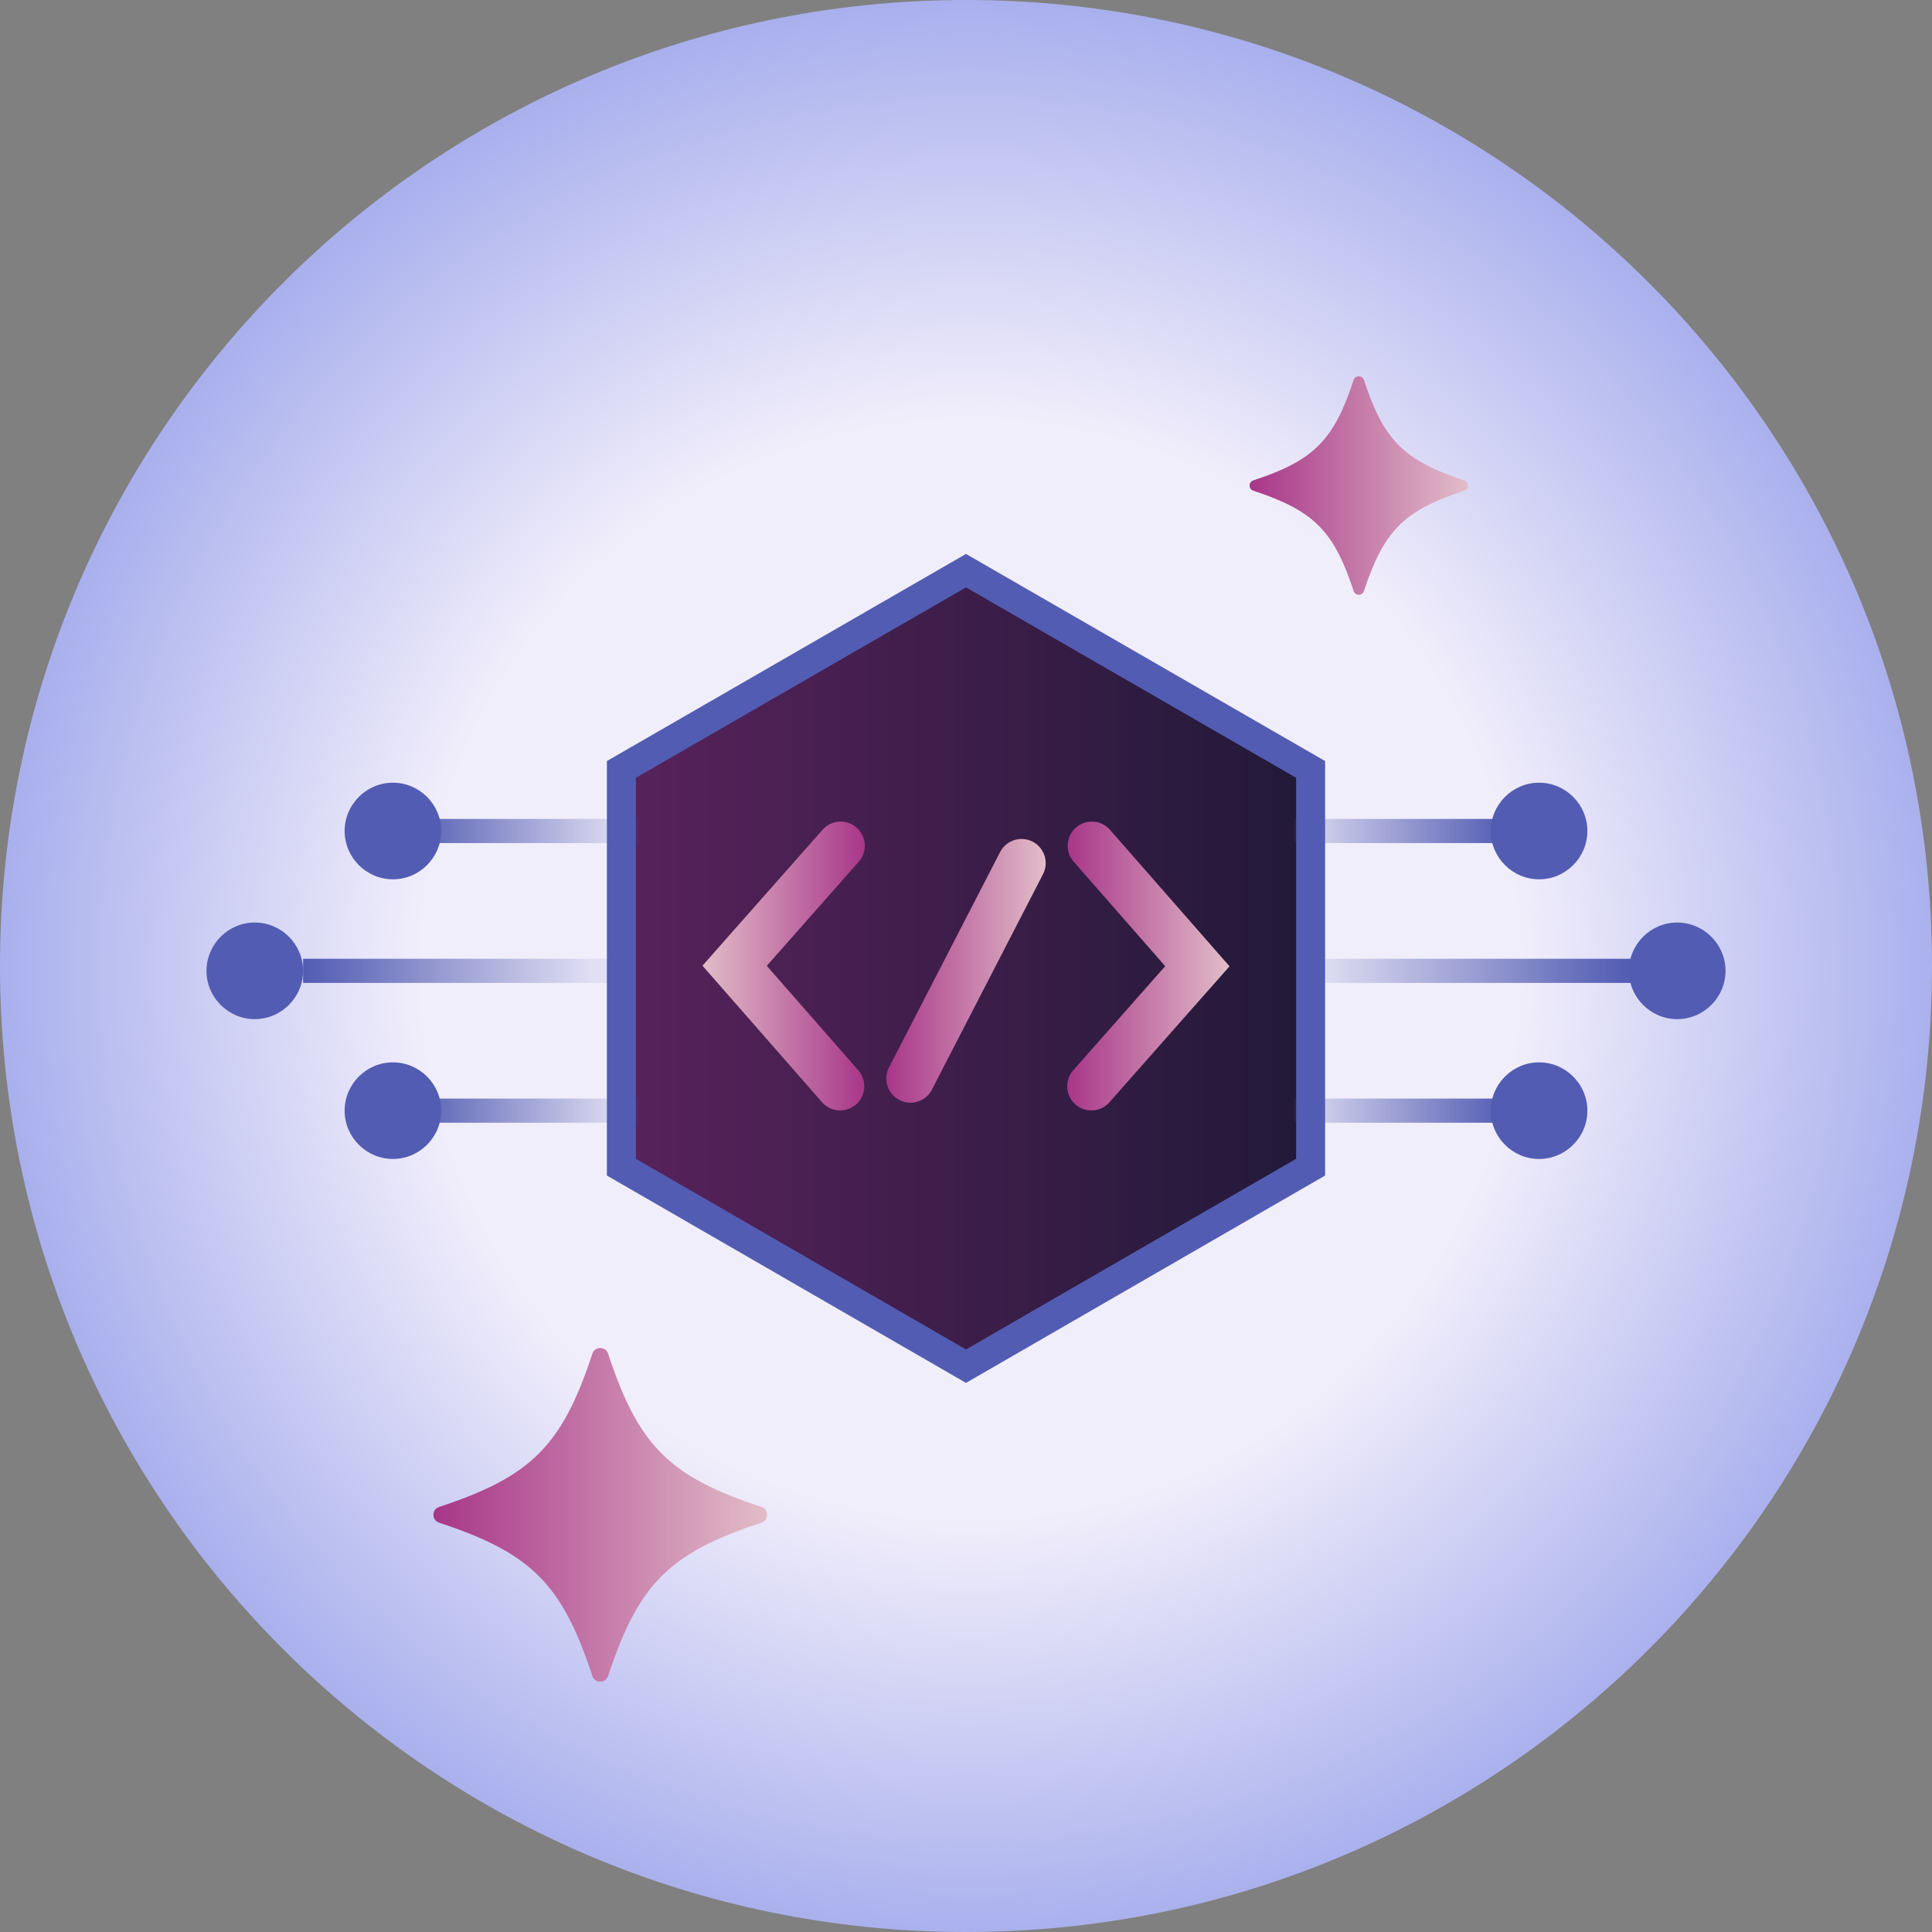 <svg xmlns="http://www.w3.org/2000/svg" width="80" height="80" viewBox="0 0 80 80" fill="none"><rect x="0" y="0" width="80" height="80" fill="#808080" stroke="none"/><path d="M40 0C62.09 0 80 17.91 80 40C80 62.09 62.09 80 40 80C17.91 80 0 62.09 0 40C0 17.91 17.91 0 40 0Z" fill="url(#paint0_radial_1328_3118)"></path><path d="M54.27 31.86L40 23.63L25.73 31.86V48.33L40 56.57L54.27 48.33V31.86Z" fill="url(#paint1_linear_1328_3118)" stroke="#525CB2" stroke-width="1.2" stroke-miterlimit="10" stroke-linecap="round"></path><path d="M12.55 40.2C12.55 39.1 11.65 38.2 10.55 38.2C9.45 38.2 8.55 39.1 8.55 40.2C8.55 41.3 9.45 42.2 10.55 42.2C11.65 42.2 12.55 41.3 12.55 40.2Z" fill="#525CB2"></path><path d="M25.43 40.2H12.55" stroke="url(#paint2_linear_1328_3118)" stroke-miterlimit="10"></path><path d="M18.27 45.99C18.27 44.89 17.37 43.99 16.27 43.99C15.17 43.99 14.27 44.89 14.27 45.99C14.27 47.09 15.17 47.99 16.27 47.99C17.37 47.99 18.27 47.09 18.27 45.99Z" fill="#525CB2"></path><path d="M26.43 45.99H16.99" stroke="url(#paint3_linear_1328_3118)" stroke-miterlimit="10"></path><path d="M18.27 34.41C18.27 33.31 17.37 32.41 16.27 32.41C15.17 32.41 14.27 33.31 14.27 34.41C14.27 35.51 15.17 36.41 16.27 36.41C17.37 36.41 18.27 35.51 18.27 34.41Z" fill="#525CB2"></path><path d="M26.43 34.41H16.99" stroke="url(#paint4_linear_1328_3118)" stroke-miterlimit="10"></path><path d="M67.45 40.2C67.45 41.3 68.35 42.2 69.45 42.2C70.55 42.2 71.45 41.3 71.45 40.2C71.45 39.1 70.55 38.2 69.45 38.2C68.35 38.2 67.45 39.1 67.45 40.2Z" fill="#525CB2"></path><path d="M54.57 40.2H68.45" stroke="url(#paint5_linear_1328_3118)" stroke-miterlimit="10"></path><path d="M61.73 34.41C61.73 35.51 62.63 36.41 63.73 36.41C64.83 36.41 65.73 35.51 65.73 34.41C65.73 33.31 64.83 32.41 63.73 32.41C62.63 32.41 61.73 33.31 61.73 34.41Z" fill="#525CB2"></path><path d="M53.57 34.41H63.01" stroke="url(#paint6_linear_1328_3118)" stroke-miterlimit="10"></path><path d="M61.73 45.99C61.73 47.09 62.63 47.99 63.73 47.99C64.83 47.99 65.73 47.09 65.73 45.99C65.73 44.89 64.83 43.99 63.73 43.99C62.63 43.99 61.73 44.89 61.73 45.99Z" fill="#525CB2"></path><path d="M53.57 45.99H63.01" stroke="url(#paint7_linear_1328_3118)" stroke-miterlimit="10"></path><path d="M31.53 63.05C27.71 64.31 26.44 65.58 25.18 69.4C25.08 69.71 24.63 69.71 24.53 69.4C23.27 65.58 22 64.31 18.18 63.05C17.87 62.95 17.87 62.5 18.18 62.4C22 61.14 23.27 59.87 24.53 56.05C24.63 55.74 25.08 55.74 25.18 56.05C26.44 59.87 27.71 61.14 31.53 62.4C31.84 62.5 31.84 62.95 31.53 63.05Z" fill="url(#paint8_linear_1328_3118)"></path><path d="M60.63 20.32C58.13 21.14 57.3 21.98 56.48 24.47C56.41 24.68 56.12 24.68 56.05 24.47C55.23 21.97 54.39 21.14 51.9 20.32C51.69 20.25 51.69 19.96 51.9 19.89C54.4 19.07 55.23 18.23 56.05 15.74C56.12 15.53 56.41 15.53 56.48 15.74C57.3 18.24 58.14 19.07 60.63 19.89C60.84 19.96 60.84 20.25 60.63 20.32Z" fill="url(#paint9_linear_1328_3118)"></path><path d="M37.7 44.66L42.3 35.74" stroke="url(#paint10_linear_1328_3118)" stroke-width="2" stroke-linecap="round"></path><path d="M45.21 35.02L49.58 40.01L45.19 44.98" stroke="url(#paint11_linear_1328_3118)" stroke-width="2" stroke-linecap="round"></path><path d="M34.79 44.98L30.42 39.99L34.81 35.02" stroke="url(#paint12_linear_1328_3118)" stroke-width="2" stroke-linecap="round"></path><defs><radialGradient id="paint0_radial_1328_3118" cx="0" cy="0" r="1" gradientUnits="userSpaceOnUse" gradientTransform="translate(40.17 40.14) rotate(90) scale(40)"><stop offset="0.563" stop-color="#F1EEFB"></stop><stop offset="1" stop-color="#A8AFED"></stop></radialGradient><linearGradient id="paint1_linear_1328_3118" x1="25.73" y1="40.1" x2="54.27" y2="40.1" gradientUnits="userSpaceOnUse"><stop stop-color="#58225B"></stop><stop offset="1" stop-color="#211938"></stop></linearGradient><linearGradient id="paint2_linear_1328_3118" x1="12.485" y1="40.5" x2="24.548" y2="40.5" gradientUnits="userSpaceOnUse"><stop stop-color="#525CB2"></stop><stop offset="1" stop-color="#525CB2" stop-opacity="0.1"></stop></linearGradient><linearGradient id="paint3_linear_1328_3118" x1="16.943" y1="46.29" x2="25.784" y2="46.29" gradientUnits="userSpaceOnUse"><stop stop-color="#525CB2"></stop><stop offset="1" stop-color="#525CB2" stop-opacity="0.1"></stop></linearGradient><linearGradient id="paint4_linear_1328_3118" x1="16.943" y1="34.71" x2="25.784" y2="34.71" gradientUnits="userSpaceOnUse"><stop stop-color="#525CB2"></stop><stop offset="1" stop-color="#525CB2" stop-opacity="0.1"></stop></linearGradient><linearGradient id="paint5_linear_1328_3118" x1="54.5" y1="40.5" x2="67.5" y2="40.5" gradientUnits="userSpaceOnUse"><stop stop-color="#525CB2" stop-opacity="0.1"></stop><stop offset="1" stop-color="#525CB2"></stop></linearGradient><linearGradient id="paint6_linear_1328_3118" x1="53.522" y1="34.71" x2="62.364" y2="34.71" gradientUnits="userSpaceOnUse"><stop stop-color="#525CB2" stop-opacity="0.1"></stop><stop offset="1" stop-color="#525CB2"></stop></linearGradient><linearGradient id="paint7_linear_1328_3118" x1="53.522" y1="46.29" x2="62.364" y2="46.29" gradientUnits="userSpaceOnUse"><stop stop-color="#525CB2" stop-opacity="0.1"></stop><stop offset="1" stop-color="#525CB2"></stop></linearGradient><linearGradient id="paint8_linear_1328_3118" x1="17.94" y1="62.72" x2="31.76" y2="62.72" gradientUnits="userSpaceOnUse"><stop stop-color="#A83689"></stop><stop offset="1" stop-color="#E2BDC8"></stop></linearGradient><linearGradient id="paint9_linear_1328_3118" x1="51.75" y1="20.1" x2="60.79" y2="20.1" gradientUnits="userSpaceOnUse"><stop stop-color="#A83689"></stop><stop offset="1" stop-color="#E2BDC8"></stop></linearGradient><linearGradient id="paint10_linear_1328_3118" x1="36.7" y1="40.2" x2="43.3" y2="40.2" gradientUnits="userSpaceOnUse"><stop stop-color="#A83689"></stop><stop offset="1" stop-color="#E2BDC8"></stop></linearGradient><linearGradient id="paint11_linear_1328_3118" x1="44.19" y1="40" x2="50.92" y2="40" gradientUnits="userSpaceOnUse"><stop stop-color="#A83689"></stop><stop offset="1" stop-color="#E2BDC8"></stop></linearGradient><linearGradient id="paint12_linear_1328_3118" x1="35.81" y1="40" x2="29.08" y2="40" gradientUnits="userSpaceOnUse"><stop stop-color="#A83689"></stop><stop offset="1" stop-color="#E2BDC8"></stop></linearGradient></defs></svg>